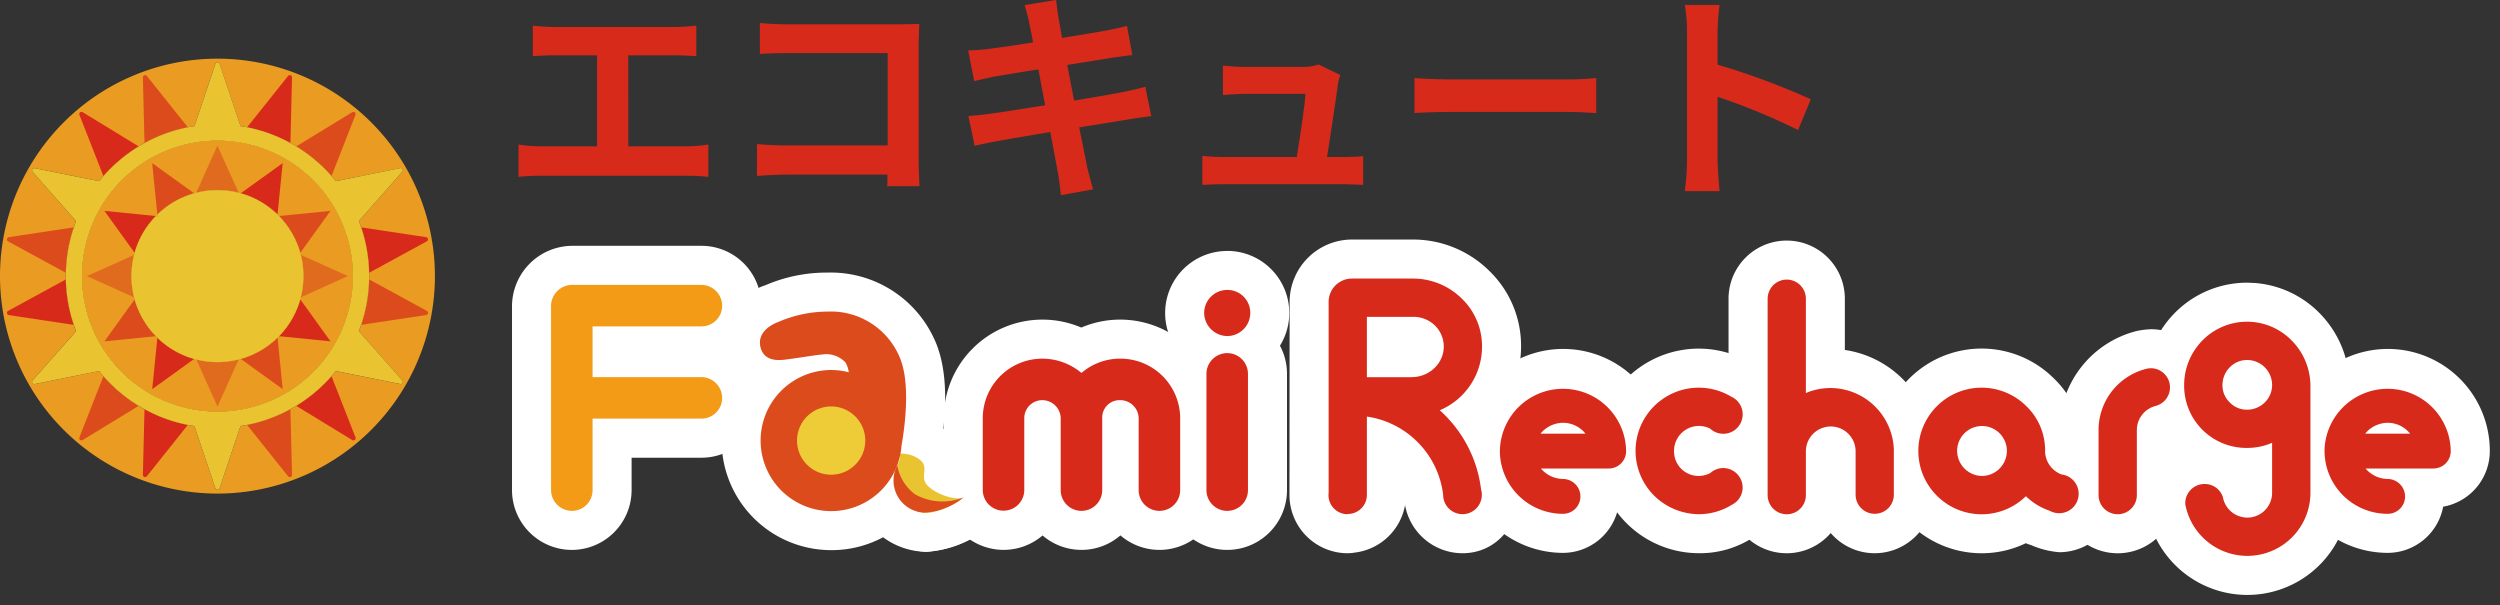 <svg xmlns="http://www.w3.org/2000/svg" xmlns:xlink="http://www.w3.org/1999/xlink" width="224.182" height="54.26" viewBox="0 0 224.182 54.26"><rect x="0" y="0" width="224.182" height="54.26" fill="#333333" stroke="none"/><defs><clipPath id="a"><rect width="39" height="39" fill="none"/></clipPath><clipPath id="b"><rect width="179.182" height="33.692" fill="none"/></clipPath></defs><g transform="translate(-40 -14.74)"><g transform="translate(40 20)"><g clip-path="url(#a)"><path d="M36.845,24.7a12.14,12.14,0,1,0,12.14,12.14A12.14,12.14,0,0,0,36.845,24.7m1.9,19.616a7.764,7.764,0,0,1-3.808,0l-.185-.049a7.705,7.705,0,0,1-3.3-1.907c-.045-.043-.089-.087-.132-.132a7.705,7.705,0,0,1-1.907-3.3c-.017-.061-.033-.123-.049-.184a7.769,7.769,0,0,1,0-3.81c.016-.061.032-.123.049-.184a7.7,7.7,0,0,1,1.907-3.3l.147.015-.015-.147a7.7,7.7,0,0,1,3.3-1.907l.184-.049a7.769,7.769,0,0,1,3.81,0l.184.049a7.7,7.7,0,0,1,3.3,1.907l.133.133a7.7,7.7,0,0,1,1.907,3.3c.017.061.034.122.049.184a7.769,7.769,0,0,1,0,3.81q-.024.092-.049.184a7.7,7.7,0,0,1-1.907,3.3c-.044.045-.088.089-.132.133a7.7,7.7,0,0,1-3.3,1.907c-.061.017-.123.034-.185.049" transform="translate(-17.345 -17.344)" fill="#dccb26"/><path d="M19.5,0A19.5,19.5,0,1,0,39,19.5,19.5,19.5,0,0,0,19.5,0m16.389,29.18-5.761-1.163-.019-.005q-.187.233-.384.458a13.653,13.653,0,0,1-3.165,2.659q-.256.156-.52.3a13.482,13.482,0,0,1-3.883,1.414q-.292.058-.59.1c0,.006,0,.012-.005.018l-1.874,5.57a.2.2,0,0,1-.377,0l-1.873-5.57c0-.006,0-.012-.006-.018q-.3-.045-.59-.1a13.49,13.49,0,0,1-3.884-1.414q-.263-.145-.52-.3a13.671,13.671,0,0,1-3.165-2.658q-.2-.224-.384-.458l-.019.005-5.76,1.163a.2.2,0,0,1-.189-.327l3.887-4.407.011-.012q-.109-.279-.206-.565A13.556,13.556,0,0,1,5.9,19.8c0-.1,0-.2,0-.3s0-.2,0-.3a13.553,13.553,0,0,1,.714-4.071q.1-.285.2-.565l-.011-.011L2.922,10.145a.2.2,0,0,1,.189-.326l5.76,1.162.019.005q.188-.233.384-.458A13.659,13.659,0,0,1,12.44,7.87q.256-.156.52-.3a13.473,13.473,0,0,1,3.884-1.414c.195-.039.391-.074.589-.1,0-.006,0-.012.006-.018L19.311.465a.2.2,0,0,1,.377,0l1.874,5.57c0,.006,0,.012.005.018.2.029.395.064.59.1A13.464,13.464,0,0,1,26.04,7.57q.264.144.52.3a13.669,13.669,0,0,1,3.165,2.659q.2.224.384.457l.019-.005,5.761-1.162a.2.2,0,0,1,.188.326l-3.886,4.407-.012.012c.072.186.141.374.2.564A13.536,13.536,0,0,1,33.1,19.2c0,.1,0,.2,0,.3s0,.2,0,.3a13.556,13.556,0,0,1-.714,4.072c-.064.19-.133.378-.206.564l.012.012,3.886,4.407a.2.2,0,0,1-.188.327" transform="translate(0 0.001)" fill="#ea9b22"/><path d="M47.04,9.631a13.493,13.493,0,0,0-3.884,1.414.121.121,0,0,1,0-.018L43.01,5.152a.2.2,0,0,1,.355-.129l3.665,4.593.011.015" transform="translate(-30.197 -3.474)" fill="#db4b1c"/><path d="M29.188,19.107a13.659,13.659,0,0,0-3.165,2.659c0-.006-.006-.012-.008-.018l-2.145-5.471a.2.2,0,0,1,.289-.242L29.174,19.1l.014.01" transform="translate(-16.748 -11.236)" fill="#d72a1b"/><path d="M8.073,50.785a13.553,13.553,0,0,0-.714,4.071l-.018-.008-5.16-2.812a.2.2,0,0,1,.066-.371l5.81-.878.017,0" transform="translate(-1.458 -35.656)" fill="#db4b1c"/><path d="M8.073,70.531l-.016,0-5.81-.877a.2.2,0,0,1-.065-.372l5.16-2.812a.074.074,0,0,1,.018-.008,13.537,13.537,0,0,0,.714,4.071" transform="translate(-1.459 -46.661)" fill="#d72a1b"/><path d="M29.188,98.225l-.014.01L24.158,101.3a.2.2,0,0,1-.289-.243l2.145-5.47c0-.006.005-.012.008-.018a13.671,13.671,0,0,0,3.165,2.658" transform="translate(-16.748 -67.097)" fill="#db4b1c"/><path d="M47.041,106.913l-.01.014-3.665,4.593a.2.2,0,0,1-.355-.129l.144-5.875a.113.113,0,0,1,0-.017,13.486,13.486,0,0,0,3.884,1.414" transform="translate(-30.198 -74.071)" fill="#d72a1b"/><path d="M78.406,111.392a.2.2,0,0,1-.355.129l-3.665-4.593-.01-.014A13.48,13.48,0,0,0,78.26,105.5a.109.109,0,0,1,0,.017Z" transform="translate(-52.219 -74.071)" fill="#db4b1c"/><path d="M94.187,101.3l-5.015-3.063-.014-.01a13.647,13.647,0,0,0,3.165-2.659l.009.019,2.145,5.47a.2.2,0,0,1-.289.243" transform="translate(-62.598 -67.096)" fill="#d72a1b"/><path d="M114.536,69.651l-5.81.877-.016,0a13.566,13.566,0,0,0,.714-4.072l.018.009,5.16,2.812a.2.2,0,0,1-.066.372" transform="translate(-76.324 -46.66)" fill="#db4b1c"/><path d="M114.6,52.036l-5.159,2.812-.019.009a13.547,13.547,0,0,0-.714-4.072l.017,0,5.81.878a.2.2,0,0,1,.066.371" transform="translate(-76.323 -35.656)" fill="#d72a1b"/><path d="M94.476,16.277l-2.145,5.471-.008.019a13.664,13.664,0,0,0-3.165-2.659l.014-.01,5.015-3.062a.2.2,0,0,1,.289.242" transform="translate(-62.598 -11.236)" fill="#db4b1c"/><path d="M78.406,5.153l-.145,5.874a.121.121,0,0,1,0,.018,13.472,13.472,0,0,0-3.884-1.414l.01-.015,3.665-4.593a.2.2,0,0,1,.355.129" transform="translate(-52.219 -3.474)" fill="#d72a1b"/><path d="M38.958,25.224l-.012-.013c.073-.186.142-.374.206-.564a13.566,13.566,0,0,0,.714-4.072c0-.1,0-.2,0-.3s0-.2,0-.3a13.556,13.556,0,0,0-.714-4.072q-.1-.285-.205-.564a.087.087,0,0,0,.012-.012l3.887-4.407a.2.2,0,0,0-.189-.327L36.9,11.761l-.02,0q-.187-.233-.384-.457a13.67,13.67,0,0,0-3.165-2.659q-.256-.156-.52-.3a13.483,13.483,0,0,0-3.884-1.414c-.195-.039-.391-.074-.589-.1l-.006-.018-1.873-5.57a.2.2,0,0,0-.377,0l-1.873,5.57-.006.018c-.2.029-.394.065-.589.1a13.49,13.49,0,0,0-3.884,1.414q-.263.144-.52.3a13.667,13.667,0,0,0-3.165,2.659q-.2.224-.384.458l-.019,0L9.878,10.6a.2.2,0,0,0-.189.327l3.887,4.407.011.011c-.073.186-.141.374-.2.564a13.553,13.553,0,0,0-.714,4.071c0,.1,0,.2,0,.3s0,.2,0,.3a13.555,13.555,0,0,0,.714,4.071c.064.19.133.378.206.564l-.011.012L9.689,29.631a.2.2,0,0,0,.189.327l5.76-1.163.019,0q.187.233.384.458a13.664,13.664,0,0,0,3.165,2.658c.171.1.344.2.52.3A13.481,13.481,0,0,0,23.61,33.62q.293.059.59.1c0,.006,0,.012.006.018l1.873,5.57a.2.2,0,0,0,.377,0l1.873-5.57c0-.006,0-.012.006-.018q.3-.045.589-.1a13.474,13.474,0,0,0,3.884-1.413q.264-.145.52-.3a13.652,13.652,0,0,0,3.165-2.658q.2-.224.384-.458l.019,0,5.76,1.163a.2.2,0,0,0,.189-.327ZM26.267,32.418a12.14,12.14,0,1,1,12.14-12.14,12.141,12.141,0,0,1-12.14,12.14" transform="translate(-6.767 -0.778)" fill="#e9c330"/><path d="M36.845,24.7a12.14,12.14,0,1,0,12.14,12.14A12.14,12.14,0,0,0,36.845,24.7m1.9,19.616a7.764,7.764,0,0,1-3.808,0l-.185-.049a7.705,7.705,0,0,1-3.3-1.907c-.045-.043-.089-.087-.132-.132a7.705,7.705,0,0,1-1.907-3.3c-.017-.061-.033-.123-.049-.184a7.769,7.769,0,0,1,0-3.81c.016-.061.032-.123.049-.184a7.7,7.7,0,0,1,1.907-3.3l.147.015-.015-.147a7.7,7.7,0,0,1,3.3-1.907l.184-.049a7.769,7.769,0,0,1,3.81,0l.184.049a7.7,7.7,0,0,1,3.3,1.907l.133.133a7.7,7.7,0,0,1,1.907,3.3c.017.061.034.122.049.184a7.769,7.769,0,0,1,0,3.81q-.024.092-.049.184a7.7,7.7,0,0,1-1.907,3.3c-.044.045-.088.089-.132.133a7.7,7.7,0,0,1-3.3,1.907c-.061.017-.123.034-.185.049" transform="translate(-17.345 -17.344)" fill="#d9b01c"/><path d="M36.845,24.7a12.14,12.14,0,1,0,12.14,12.14A12.14,12.14,0,0,0,36.845,24.7m1.9,19.616a7.764,7.764,0,0,1-3.808,0l-.185-.049a7.705,7.705,0,0,1-3.3-1.907c-.045-.043-.089-.087-.132-.132a7.705,7.705,0,0,1-1.907-3.3c-.017-.061-.033-.123-.049-.184a7.769,7.769,0,0,1,0-3.81c.016-.061.032-.123.049-.184a7.7,7.7,0,0,1,1.907-3.3l.147.015-.015-.147a7.7,7.7,0,0,1,3.3-1.907l.184-.049a7.769,7.769,0,0,1,3.81,0l.184.049a7.7,7.7,0,0,1,3.3,1.907l.133.133a7.7,7.7,0,0,1,1.907,3.3c.017.061.034.122.049.184a7.769,7.769,0,0,1,0,3.81q-.024.092-.049.184a7.7,7.7,0,0,1-1.907,3.3c-.044.045-.088.089-.132.133a7.7,7.7,0,0,1-3.3,1.907c-.061.017-.123.034-.185.049" transform="translate(-17.345 -17.344)" fill="#ea9b22"/><path d="M62.873,30.406a7.769,7.769,0,0,0-3.81,0l1.9-4.224Z" transform="translate(-41.468 -18.382)" fill="#e06b1e"/><path d="M49.582,34.151a7.7,7.7,0,0,0-3.3,1.907l-.463-4.613Z" transform="translate(-32.171 -22.077)" fill="#db4b1c"/><path d="M36.057,46.282a7.7,7.7,0,0,0-1.907,3.3l-2.706-3.761Z" transform="translate(-22.077 -32.169)" fill="#d72a1b"/><path d="M30.17,60.967a7.726,7.726,0,0,0,.237,1.905l-4.224-1.905,4.224-1.9a7.717,7.717,0,0,0-.237,1.9" transform="translate(-18.383 -41.468)" fill="#e06b1e"/><path d="M36.058,75.765l-4.613.462,2.706-3.761a7.706,7.706,0,0,0,1.907,3.3" transform="translate(-22.077 -50.879)" fill="#db4b1c"/><path d="M49.582,85.889,45.821,88.6l.462-4.613a7.7,7.7,0,0,0,3.3,1.907" transform="translate(-32.171 -58.964)" fill="#d72a1b"/><path d="M62.873,90.55l-1.9,4.224-1.9-4.224a7.764,7.764,0,0,0,3.808,0" transform="translate(-41.469 -63.575)" fill="#e06b1e"/><path d="M76.231,88.6,72.47,85.89a7.7,7.7,0,0,0,3.3-1.907Z" transform="translate(-50.881 -58.964)" fill="#db4b1c"/><path d="M88.6,76.227l-4.613-.462a7.7,7.7,0,0,0,1.907-3.3Z" transform="translate(-58.965 -50.878)" fill="#d72a1b"/><path d="M90.55,62.872a7.769,7.769,0,0,0,0-3.81l4.224,1.9Z" transform="translate(-63.575 -41.467)" fill="#e06b1e"/><path d="M88.6,45.819,85.893,49.58a7.7,7.7,0,0,0-1.907-3.3Z" transform="translate(-58.966 -32.169)" fill="#db4b1c"/><path d="M76.229,31.444l-.463,4.612a7.7,7.7,0,0,0-3.3-1.907Z" transform="translate(-50.88 -22.077)" fill="#d72a1b"/><path d="M54.992,47.278a7.726,7.726,0,0,1-.237,1.905c-.016.061-.032.123-.049.184a7.7,7.7,0,0,1-1.907,3.3c-.044.045-.088.089-.133.132a7.7,7.7,0,0,1-3.3,1.907l-.185.049a7.755,7.755,0,0,1-3.808,0l-.184-.049a7.706,7.706,0,0,1-3.3-1.907c-.045-.043-.088-.087-.132-.132a7.707,7.707,0,0,1-1.907-3.3c-.017-.06-.033-.122-.049-.184a7.768,7.768,0,0,1,0-3.809c.016-.062.032-.123.049-.184a7.7,7.7,0,0,1,1.907-3.3l.147.015-.015-.147a7.706,7.706,0,0,1,3.3-1.907c.061-.018.122-.034.184-.049a7.759,7.759,0,0,1,3.81,0c.061.015.123.032.184.049a7.708,7.708,0,0,1,3.3,1.906l.133.133a7.7,7.7,0,0,1,1.907,3.3c.017.061.034.122.049.184a7.717,7.717,0,0,1,.237,1.9" transform="translate(-27.78 -27.779)" fill="#e9c330"/><path d="M47.076,47.076l-.147-.015c.043-.045.088-.088.132-.132Z" transform="translate(-32.949 -32.949)" fill="#dbc220"/></g></g><g transform="translate(85 35.307)"><g transform="translate(0 0)" clip-path="url(#b)"><path d="M5.361,27.715A5.368,5.368,0,0,1,0,22.353V5.808A5.433,5.433,0,0,1,5.361.447H16.984a5.359,5.359,0,0,1,3.407,9.5,5.359,5.359,0,0,1-3.407,9.5H10.723v2.912A5.368,5.368,0,0,1,5.361,27.715Z" transform="translate(0.914 1.03)" fill="#fff"/><path d="M39.533,5.694a8.873,8.873,0,0,1,3.5.712A8.881,8.881,0,0,1,55.4,14.53v6.452a5.359,5.359,0,0,1-8.857,4.062,5.352,5.352,0,0,1-6.984.006A5.367,5.367,0,0,1,30.7,20.982V14.53A8.846,8.846,0,0,1,39.533,5.694Z" transform="translate(8.93 2.4)" fill="#fff"/><path d="M52.006.808a5.566,5.566,0,0,1,4.73,8.5,5.33,5.33,0,0,1,.632,2.523V22.259a5.361,5.361,0,1,1-10.723,0V11.836a5.33,5.33,0,0,1,.632-2.523,5.566,5.566,0,0,1,4.73-8.5Z" transform="translate(13.041 1.124)" fill="#fff"/><path d="M28.555,12.447A6.068,6.068,0,0,1,32.6,13.939a4.406,4.406,0,0,1,1.414,2.417,3.509,3.509,0,0,1,2.19,6.333l0,0,0,0,0,0,0,0h0l-.009.006-.007,0-.012.008-.011.008h0A10.111,10.111,0,0,1,30.8,24.757a6.815,6.815,0,0,1-6.4-6.616,6.432,6.432,0,0,1,.484-2.306,3.67,3.67,0,0,1,.461-1.585,3.579,3.579,0,0,1,2.629-1.772Z" transform="translate(7.283 4.164)" fill="#fff"/><path d="M28.19,13.286a3.5,3.5,0,0,1,3.455,2.933l1.131.233c.609-.462.627-.319,1.391-.319a3.5,3.5,0,0,1,3.5,3.5,3.715,3.715,0,0,1-1.441,2.8l.012.017q-.1.076-.208.146a9.716,9.716,0,0,1-5.273,1.931,6.561,6.561,0,0,1-5.609-3.3,6.35,6.35,0,0,1-.044-6.091A3.5,3.5,0,0,1,28.19,13.286Z" transform="translate(7.272 4.383)" fill="#fff"/><path d="M118.236,6.376A5.217,5.217,0,0,1,120.47,16.3V21.25a5.217,5.217,0,0,1-10.434,0V15.441a9.155,9.155,0,0,1,6.949-8.912A7.7,7.7,0,0,1,118.236,6.376Z" transform="translate(29.648 2.579)" fill="#fff"/><path d="M99.607,28.109A5.2,5.2,0,0,1,95.663,26.3,5.213,5.213,0,0,1,86.5,22.9V5.288a5.215,5.215,0,0,1,10.43,0V9.882a9.23,9.23,0,0,1,7.891,9.092V22.9A5.221,5.221,0,0,1,99.607,28.109Z" transform="translate(23.503 0.933)" fill="#fff"/><path d="M70.8,28.13a5.244,5.244,0,0,1-5.154-4.313,5.221,5.221,0,0,1-4.563,4.262,3.414,3.414,0,0,1-.586.051,5.22,5.22,0,0,1-5.215-5.214l.013-17.324A5.6,5.6,0,0,1,60.884,0h5.53a9.722,9.722,0,0,1,6.83,2.854,9.346,9.346,0,0,1,2.805,6.781,9.7,9.7,0,0,1-2.305,6.225,13.568,13.568,0,0,1,1.177,2.247,15.017,15.017,0,0,1,1.012,3.864C76.032,25.782,73.684,28.13,70.8,28.13Z" transform="translate(15.349 0.913)" fill="#fff"/><path d="M76.626,26.065a9.143,9.143,0,1,1,9.161-9.126A5.071,5.071,0,0,1,81.6,21.925,5.071,5.071,0,0,1,76.626,26.065Z" transform="translate(18.532 2.945)" fill="#fff"/><path d="M125.263,3.068c.094,0,.674.024.77.032a9.107,9.107,0,0,1,6,2.983,9.286,9.286,0,0,1,2.413,6.246v9.556a9.158,9.158,0,0,1-17.86,2.877c-.054-.245-.363-1.673-.363-1.924a5.216,5.216,0,0,1,2.343-4.352,9.2,9.2,0,0,1,.529-13.007A9.093,9.093,0,0,1,125.263,3.068Z" transform="translate(31.237 1.715)" fill="#fff"/><path d="M106.4,26.106a9.177,9.177,0,1,1,6.483-15.658A8.816,8.816,0,0,1,115.54,16.1a5.168,5.168,0,0,1,3.042,4.671,5.26,5.26,0,0,1-5.2,5.244,7.783,7.783,0,0,1-2.581-.65,3.2,3.2,0,0,1-.45-.16A9.109,9.109,0,0,1,106.4,26.106Z" transform="translate(26.312 2.938)" fill="#fff"/><path d="M86.282,26.1a9.18,9.18,0,0,1-9.166-9.172A9.161,9.161,0,0,1,91,9.068a10.713,10.713,0,0,1,1.078.778,5.184,5.184,0,0,1,1.642,3.806,7.773,7.773,0,0,1-.188,1.385,5.161,5.161,0,0,1-.967,1.9,5.235,5.235,0,0,1,.961,1.862,7.813,7.813,0,0,1,.2,1.412,5.257,5.257,0,0,1-1.7,3.859,7.778,7.778,0,0,1-1.263.857A8.656,8.656,0,0,1,86.282,26.1Z" transform="translate(21.052 2.939)" fill="#fff"/><path d="M135.263,26.065a9.143,9.143,0,1,1,9.161-9.126,5.071,5.071,0,0,1-4.183,4.986A5.071,5.071,0,0,1,135.263,26.065Z" transform="translate(33.844 2.945)" fill="#fff"/><path d="M24.74,27.238a9.822,9.822,0,0,1-8.38-14.948,4.935,4.935,0,0,1-1.318-2.258c-.88-3.184,1.264-5.712,3.837-6.564A13.872,13.872,0,0,1,24.422,2.35,10.2,10.2,0,0,1,33.9,8.128c1.177,2.367,1.378,5.846.6,10.34A9.757,9.757,0,0,1,24.74,27.238Zm.484-12.564c-2.125,0-3.307,1.234-3.307,2.739a2.825,2.825,0,0,0,5.642.2,27.786,27.786,0,0,0,.373-3.223,3.5,3.5,0,0,1-2.48.284Q25.336,14.674,25.224,14.674Z" transform="translate(4.792 1.527)" fill="#fff"/><path d="M24.051,22.214a6.561,6.561,0,1,1,6.561-6.561A6.569,6.569,0,0,1,24.051,22.214Z" transform="translate(5.481 3.288)" fill="#fff"/><path d="M3.5,22.353V5.808A1.909,1.909,0,0,1,5.361,3.947H16.984a1.881,1.881,0,0,1,1.861,1.861A1.854,1.854,0,0,1,16.984,7.67H7.223v4.55h9.761a1.879,1.879,0,0,1,1.861,1.86,1.854,1.854,0,0,1-1.861,1.861H7.223v6.412a1.854,1.854,0,0,1-1.861,1.861A1.881,1.881,0,0,1,3.5,22.353" transform="translate(0.914 1.03)" fill="#f39b17"/><path d="M51.9,14.53v6.452a1.861,1.861,0,1,1-3.723,0V14.53a1.651,1.651,0,0,0-1.655-1.613,1.558,1.558,0,0,0-1.613,1.613v6.452a1.861,1.861,0,0,1-3.723,0V14.53a1.65,1.65,0,0,0-1.653-1.613A1.614,1.614,0,0,0,37.92,14.53v6.494a1.862,1.862,0,0,1-3.723-.042V14.53a5.348,5.348,0,0,1,5.336-5.336,5.465,5.465,0,0,1,3.515,1.283,5.3,5.3,0,0,1,3.474-1.283A5.357,5.357,0,0,1,51.9,14.53" transform="translate(8.93 2.4)" fill="#d72a1b"/><path d="M54.075,6.376a2.075,2.075,0,0,1-2.068,2.068,2.1,2.1,0,0,1-2.068-2.068,2.074,2.074,0,0,1,2.068-2.068,2.048,2.048,0,0,1,2.068,2.068m-.207,5.459V22.259a1.861,1.861,0,1,1-3.723,0V11.836a1.861,1.861,0,1,1,3.723,0" transform="translate(13.041 1.124)" fill="#d72a1b"/><path d="M28.354,15.956a2.685,2.685,0,0,1,1.907.585c.827.744-.174,1.542.7,2.339,1.054.964,2.825,1.25,3.159,1s-1.9,1.5-3.495,1.372a3.239,3.239,0,0,1-2.733-3.028c.026-1.2.742-1.643.463-2.266" transform="translate(7.283 4.164)" fill="#e9c330"/><path d="M28.191,16.786a2.886,2.886,0,0,0,2.355,4.235,6.014,6.014,0,0,0,3.584-1.363,5.076,5.076,0,0,1-4.318-.262,4.08,4.08,0,0,1-1.621-2.609" transform="translate(7.272 4.383)" fill="#db4b1c"/><path d="M119.941,11.595a1.717,1.717,0,0,1-1.3,1.663,2.239,2.239,0,0,0-1.672,2.183V21.25a1.717,1.717,0,0,1-3.434,0V15.441a5.662,5.662,0,0,1,4.292-5.515,1.686,1.686,0,0,1,1.453.313,1.709,1.709,0,0,1,.661,1.356" transform="translate(29.648 2.579)" fill="#d72a1b"/><path d="M101.323,18.973V22.9a1.715,1.715,0,0,1-3.429,0l0,0V18.973a2.229,2.229,0,1,0-4.458,0V22.9a1.715,1.715,0,0,1-3.43,0V5.288a1.715,1.715,0,0,1,3.43,0v8.456a5.666,5.666,0,0,1,2.212-.449,5.712,5.712,0,0,1,5.679,5.679" transform="translate(23.503 0.933)" fill="#d72a1b"/><path d="M71.685,19.442A11.331,11.331,0,0,0,69.2,15.728c-.136-.139-.28-.276-.44-.419a6.19,6.19,0,0,0,3.788-5.674,5.92,5.92,0,0,0-1.786-4.312A6.228,6.228,0,0,0,66.414,3.5h-5.53a2.094,2.094,0,0,0-2.092,2.092V22.718a1.575,1.575,0,0,0-.013.2,1.717,1.717,0,0,0,1.715,1.714v-.02h.015a1.716,1.716,0,0,0,1.715-1.716V15.876a8.054,8.054,0,0,1,6.838,7.011v.01a1.735,1.735,0,1,0,3.4-.493,11.512,11.512,0,0,0-.774-2.961m-5.423-7.1H62.224V6.933h4.189a2.746,2.746,0,0,1,1.936.8,2.636,2.636,0,0,1,.076,3.642,2.919,2.919,0,0,1-2.163.961" transform="translate(15.349 0.913)" fill="#d72a1b"/><path d="M70.966,16.939a5.661,5.661,0,0,1,11.321,0A1.556,1.556,0,0,1,80.723,18.5H74.647a2.63,2.63,0,0,0,1.979.938A1.578,1.578,0,0,1,78.189,21a1.556,1.556,0,0,1-1.563,1.563,5.654,5.654,0,0,1-5.66-5.626m3.646-1.563H78.64a2.569,2.569,0,0,0-2.014-.972,2.625,2.625,0,0,0-2.014.972" transform="translate(18.532 2.945)" fill="#d72a1b"/><path d="M129.436,8.434a5.6,5.6,0,0,0-7.975-.38,5.706,5.706,0,0,0-1.839,4.189,5.575,5.575,0,0,0,5.641,5.641,5.612,5.612,0,0,0,2.246-.459v4.458a2.223,2.223,0,0,1-4.366.617c-.018-.063-.033-.121-.044-.179l0-.015a1.7,1.7,0,0,0-1.661-1.185,1.718,1.718,0,0,0-1.715,1.716,1.156,1.156,0,0,0,.03.247c.03.139.066.277.106.415.018.057.034.114.052.168a5.658,5.658,0,0,0,11.035-1.783V12.329a5.8,5.8,0,0,0-1.506-3.894m-4.173,6.022a2.1,2.1,0,0,1-1.541-.638l-.037-.037a2.1,2.1,0,0,1-.631-1.537,2.254,2.254,0,0,1,.8-1.725A2.156,2.156,0,0,1,125.259,10a2.2,2.2,0,0,1,.373.03,2.244,2.244,0,0,1,1.845,1.836,2.177,2.177,0,0,1-.487,1.791,2.254,2.254,0,0,1-1.728.8" transform="translate(31.237 1.715)" fill="#d72a1b"/><path d="M113.995,19.157h0a1.745,1.745,0,0,0-.435-.115,2.258,2.258,0,0,1-1.483-2.115,5.472,5.472,0,0,0-1.671-4,5.676,5.676,0,1,0-.05,8.065A5.686,5.686,0,0,0,112.5,22.3a1.742,1.742,0,0,0,.84.216h.018a1.744,1.744,0,0,0,.641-3.36m-7.6.02a2.259,2.259,0,0,1-2.208-2.25,2.229,2.229,0,1,1,4.458,0,2.252,2.252,0,0,1-2.25,2.25" transform="translate(26.312 2.938)" fill="#d72a1b"/><path d="M90.15,19.736a1.728,1.728,0,0,1-.5,1.75,1.789,1.789,0,0,1-.417.282,5.615,5.615,0,0,1-2.95.835,5.77,5.77,0,0,1-4-1.66A5.667,5.667,0,0,1,89.2,12.069a1.728,1.728,0,0,1,.957,2.039,1.736,1.736,0,0,1-2.856.822,2.231,2.231,0,0,0-3.236,2.012A2.2,2.2,0,0,0,87.329,18.9a1.733,1.733,0,0,1,1.653-.358,1.752,1.752,0,0,1,1.168,1.2" transform="translate(21.052 2.939)" fill="#d72a1b"/><path d="M129.6,16.939a5.661,5.661,0,0,1,11.321,0A1.556,1.556,0,0,1,139.36,18.5h-6.076a2.63,2.63,0,0,0,1.979.938A1.578,1.578,0,0,1,136.826,21a1.556,1.556,0,0,1-1.563,1.563,5.654,5.654,0,0,1-5.66-5.626m3.646-1.563h4.028a2.569,2.569,0,0,0-2.014-.972,2.625,2.625,0,0,0-2.014.972" transform="translate(33.844 2.945)" fill="#d72a1b"/><path d="M31.05,17.869a6.326,6.326,0,1,1-4.729-6.581,2.474,2.474,0,0,0-.288-.87A2.36,2.36,0,0,0,23.9,9.7c-.647.053-1.94.282-2.757.381-.615.079-2.319.486-2.725-.985-.454-1.642,1.563-2.309,1.563-2.309a11.187,11.187,0,0,1,4.454-.941,6.684,6.684,0,0,1,6.333,3.836c1.115,2.242.633,6.164.282,8.182" transform="translate(4.792 1.527)" fill="#db4b1c"/><path d="M27.112,15.653a3.061,3.061,0,1,1-3.061-3.061,3.061,3.061,0,0,1,3.061,3.061" transform="translate(5.481 3.288)" fill="#edcc37"/></g></g><path d="M2.78-13.96v2.74c.5-.04,1.36-.08,1.9-.08H8.54v8.16H3.46A12.952,12.952,0,0,1,1.5-3.3V-.4A16.713,16.713,0,0,1,3.46-.5H16.64a16.046,16.046,0,0,1,1.88.1V-3.3a12.222,12.222,0,0,1-1.88.16h-5.3V-11.3h4.22c.58,0,1.28.04,1.88.08v-2.74c-.58.06-1.28.12-1.88.12H4.68C4.12-13.84,3.3-13.9,2.78-13.96Zm20.36-.24v2.78c.56-.04,1.64-.08,2.48-.08H34.6v8.28H25.38c-.9,0-1.8-.06-2.5-.12V-.48c.66-.06,1.8-.12,2.58-.12h9.12c0,.38,0,.72-.02,1.04h2.9c-.04-.6-.08-1.66-.08-2.36V-12.28c0-.58.04-1.38.06-1.84-.34.02-1.18.04-1.76.04H25.6C24.92-14.08,23.88-14.12,23.14-14.2Zm24.14-.08c.06.32.2.98.36,1.82-1.72.28-3.26.5-3.96.58-.62.08-1.22.12-1.86.14l.54,2.76c.68-.18,1.2-.28,1.84-.42.62-.1,2.16-.36,3.92-.64.18,1.02.4,2.14.6,3.22-2.02.32-3.88.62-4.8.74-.64.08-1.54.2-2.08.22l.56,2.68c.46-.12,1.14-.26,2-.42s2.74-.48,4.78-.82c.32,1.68.58,3.06.68,3.64.12.58.18,1.28.28,2.02L53.02.72c-.18-.64-.38-1.36-.52-1.96-.12-.62-.4-1.96-.72-3.6,1.76-.28,3.38-.54,4.34-.7.76-.12,1.58-.26,2.12-.3L57.7-8.48c-.52.16-1.26.32-2.04.48-.9.18-2.54.46-4.34.76-.22-1.1-.42-2.2-.62-3.2,1.66-.26,3.18-.5,4-.64.6-.08,1.4-.2,1.84-.24l-.48-2.62c-.48.14-1.24.3-1.88.42-.72.14-2.24.38-3.94.66-.16-.9-.28-1.56-.32-1.84-.1-.48-.16-1.16-.22-1.56l-2.82.46C47.02-15.32,47.16-14.86,47.28-14.28Zm27.9,4.74-1.94-.94a4.527,4.527,0,0,1-1.48.22H66.64c-.54,0-1.46-.06-1.98-.12v2.64c.58-.04,1.36-.1,2-.1h5.4c-.06,1.12-.5,3.96-.78,5.66H64.8a19.213,19.213,0,0,1-1.98-.1V.32C63.58.28,64.08.26,64.8.26H75.32c.54,0,1.52.04,1.92.06V-2.26c-.52.06-1.44.08-1.96.08H74c.3-1.9.82-5.34.98-6.52A5.575,5.575,0,0,1,75.18-9.54Zm6.66.28v3.14c.74-.06,2.08-.1,3.22-.1H95.8c.84,0,1.86.08,2.34.1V-9.26c-.52.04-1.4.12-2.34.12H85.06C84.02-9.14,82.56-9.2,81.84-9.26Zm24.44,7.34a21.968,21.968,0,0,1-.2,2.8h3.12c-.08-.82-.18-2.22-.18-2.8V-7.58a57.768,57.768,0,0,1,7.22,2.98l1.14-2.76a65.321,65.321,0,0,0-8.36-3.1v-2.96a21.746,21.746,0,0,1,.18-2.4h-3.12a13.883,13.883,0,0,1,.2,2.4Z" transform="translate(85 31)" fill="#d72a1b"/></g></svg>